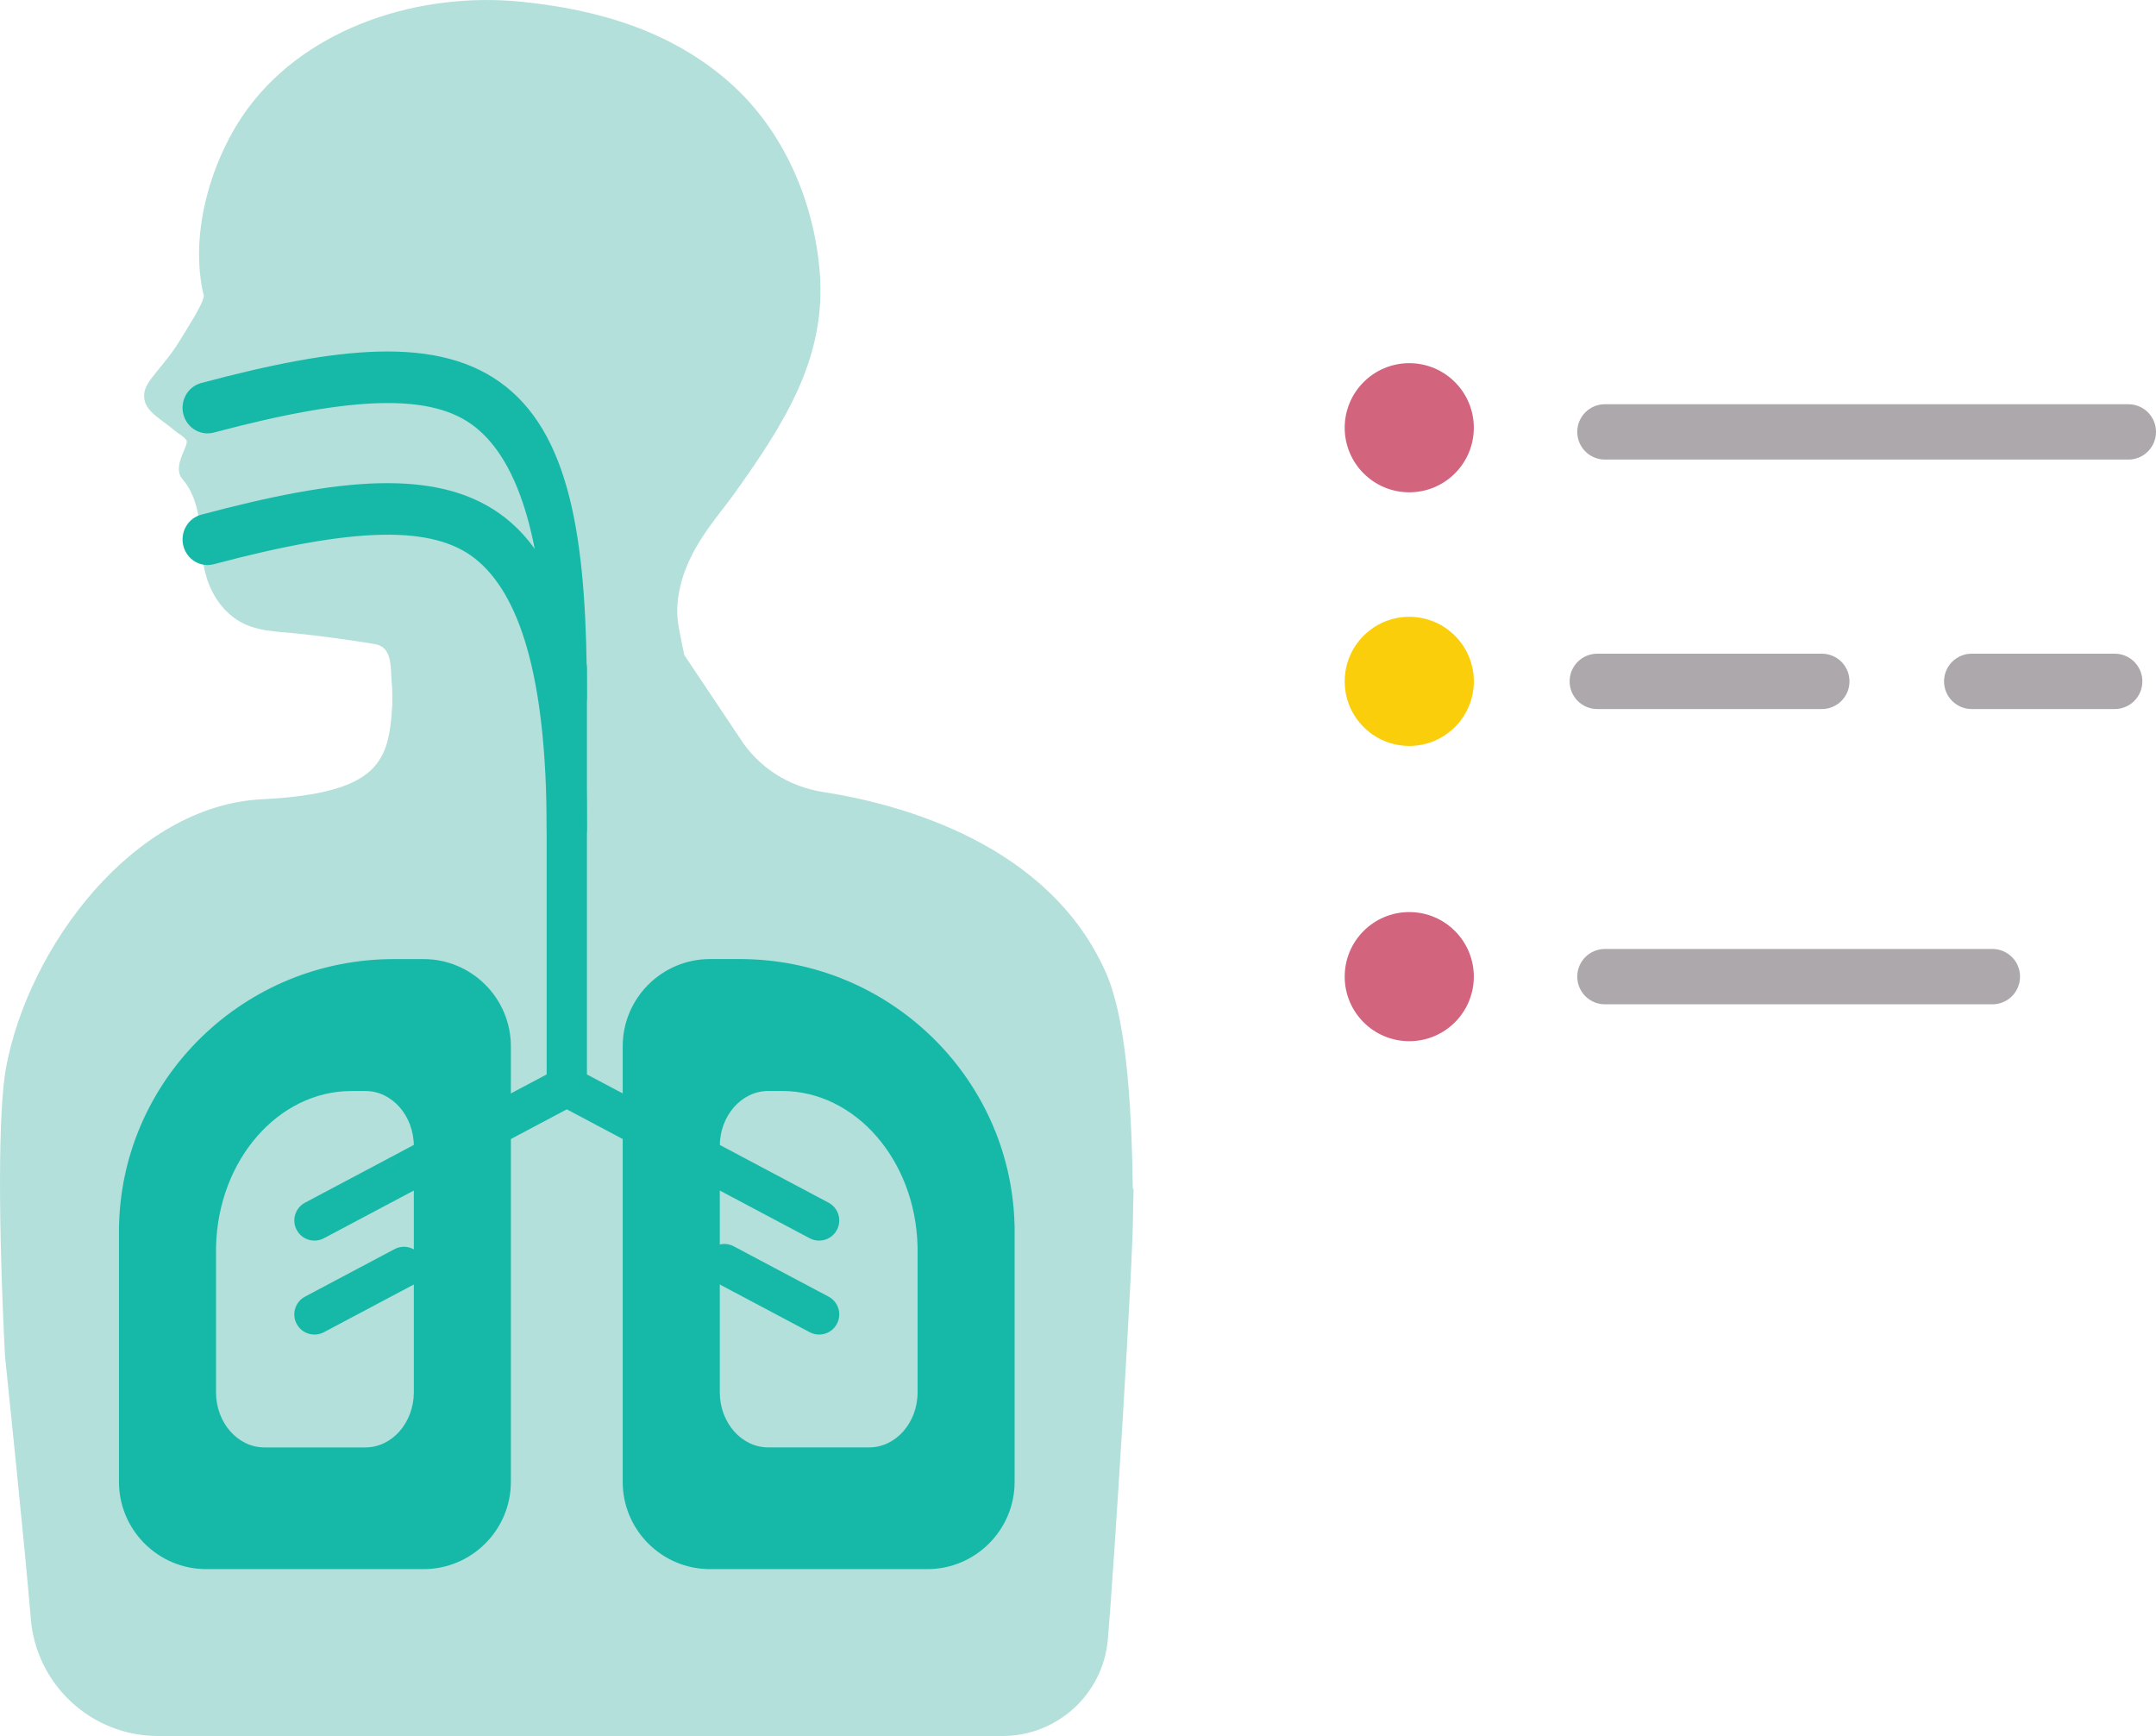 <?xml version="1.0" encoding="utf-8"?>
<!-- Generator: Adobe Illustrator 21.0.0, SVG Export Plug-In . SVG Version: 6.00 Build 0)  -->
<svg version="1.1" id="Layer_1" xmlns="http://www.w3.org/2000/svg" xmlns:xlink="http://www.w3.org/1999/xlink" x="0px" y="0px"
	 viewBox="0 0 77.909 62.733" style="enable-background:new 0 0 77.909 62.733;" xml:space="preserve">
<style type="text/css">
	.st0{fill:#D2647E;}
	.st1{fill:#FACE0B;}
	.st2{fill:#ADA8AC;}
	.st3{fill:#B3E0DA;}
	.st4{fill:#16B9A8;}
</style>
<g>
	<g id="XMLID_6675_">
		<circle class="st0" cx="50.925" cy="15.457" r="2.333"/>
		<circle class="st1" cx="50.925" cy="24.622" r="2.333"/>
		<circle class="st0" cx="50.925" cy="35.292" r="2.333"/>
		<path id="XMLID_4172_" class="st2" d="M71.996,36.292h-14c-0.553,0-1-0.447-1-1s0.447-1,1-1h14c0.553,0,1,0.447,1,1
			S72.549,36.292,71.996,36.292z"/>
		<path id="XMLID_4126_" class="st2" d="M76.909,16.607H57.996c-0.553,0-1-0.447-1-1s0.447-1,1-1h18.913c0.553,0,1,0.447,1,1
			S77.462,16.607,76.909,16.607z"/>
		<path id="XMLID_3929_" class="st2" d="M65.833,25.622H57.72c-0.553,0-1-0.447-1-1s0.447-1,1-1h8.113c0.553,0,1,0.447,1,1
			S66.386,25.622,65.833,25.622z"/>
		<path id="XMLID_3928_" class="st2" d="M76.416,25.622H71.25c-0.553,0-1-0.447-1-1s0.447-1,1-1h5.166c0.553,0,1,0.447,1,1
			S76.969,25.622,76.416,25.622z"/>
	</g>
	<g id="XMLID_6701_">
		<path id="XMLID_6704_" class="st3" d="M40.963,42.954h-0.028c-0.047-3.399-0.277-6.25-0.984-7.834
			c-2.062-4.62-7.359-6.057-10.217-6.502c-1.236-0.192-2.335-0.893-3.003-1.951l-2.004-2.997c-0.03-0.139-0.061-0.279-0.086-0.413
			c-0.091-0.5-0.206-0.881-0.159-1.438c0.149-1.777,1.357-3.007,2.059-3.99c1.828-2.562,3.341-4.93,3.077-8.04
			c-0.214-2.53-1.299-5.057-3.209-6.768c-2.116-1.895-4.794-2.679-7.58-2.959c-3.658-0.368-7.663,0.905-9.839,3.811
			c-1.359,1.815-2.173,4.603-1.623,6.818c-0.04,0.315-0.528,1.055-0.861,1.603c-0.565,0.932-1.245,1.445-1.293,1.918
			c-0.063,0.622,0.516,0.853,1.104,1.35c0.171,0.144,0.271,0.162,0.414,0.337c0.14,0.172-0.551,0.945-0.129,1.426
			c0.078,0.089,0.148,0.186,0.208,0.288c0.45,0.754,0.429,1.689,0.511,2.535c0.086,0.879,0.483,1.748,1.236,2.246
			c0.64,0.426,1.423,0.42,2.158,0.497c0.912,0.096,1.821,0.218,2.725,0.366c0.126,0.021,0.256,0.043,0.362,0.113
			c0.387,0.253,0.308,0.928,0.355,1.323c0.019,0.166,0.019,0.46,0.02,0.763c-0.124,2.009-0.397,3.211-4.715,3.427
			c-4.62,0.231-8.431,5.313-9.244,9.701c-0.285,1.535-0.282,5.639-0.035,10.45c0,0,0.725,6.923,0.929,9.452
			c0.194,2.4,2.197,4.247,4.605,4.247h30.503c1.985,0,3.641-1.512,3.813-3.49c0.22-2.526,0.921-13.752,0.911-15.439
			C40.951,43.52,40.957,43.236,40.963,42.954z"/>
		<path id="XMLID_6705_" class="st4" d="M20.306,26.117c-0.499,0-0.552-0.414-0.552-0.925c0-5.603-1.02-8.523-2.586-9.763
			c-1.532-1.213-4.354-1.153-9.44,0.202c-0.485,0.129-0.976-0.169-1.102-0.662c-0.126-0.495,0.164-1,0.647-1.129
			c4.87-1.297,8.604-1.772,11,0.125c2.437,1.93,2.936,5.884,2.936,11.228C21.209,25.702,20.805,26.117,20.306,26.117z"/>
		<path id="XMLID_6706_" class="st4" d="M20.306,30.875c-0.499,0-0.552-0.414-0.552-0.925c0-5.603-1.02-8.523-2.586-9.763
			c-1.532-1.213-4.354-1.153-9.44,0.202c-0.485,0.129-0.976-0.169-1.102-0.662c-0.126-0.495,0.164-1,0.647-1.129
			c4.87-1.297,8.604-1.772,11,0.125c2.437,1.93,2.936,5.884,2.936,11.228C21.209,30.46,20.805,30.875,20.306,30.875z"/>
		<path id="XMLID_6707_" class="st4" d="M15.307,56.702H7.452c-1.738,0-3.153-1.414-3.153-3.153v-9.246
			c0-0.027,0.001-0.053,0.004-0.078c0.153-5.301,4.547-9.567,9.926-9.567h1.079c1.738,0,3.153,1.414,3.153,3.153v15.739
			C18.46,55.287,17.046,56.702,15.307,56.702z"/>
		<path id="XMLID_6708_" class="st4" d="M5.754,44.937v8.612c0,0.936,0.762,1.698,1.698,1.698h7.856
			c0.936,0,1.698-0.762,1.698-1.698V37.81c0-0.936-0.762-1.698-1.698-1.698h-1.079c-4.673,0-8.475,3.768-8.475,8.399
			c0,0.101,0.002,0.202,0.006,0.302C5.761,44.855,5.759,44.896,5.754,44.937z"/>
		<path id="XMLID_6711_" class="st3" d="M13.204,52.304H9.555c-0.965,0-1.749-0.894-1.749-1.993v-5.224
			c0-0.017,0.001-0.034,0.002-0.051c0.076-3.109,2.243-5.611,4.895-5.611h0.501c0.965,0,1.75,0.895,1.75,1.994v8.892
			C14.953,51.409,14.168,52.304,13.204,52.304z"/>
		<path id="XMLID_6712_" class="st4" d="M33.511,56.702h-7.856c-1.738,0-3.153-1.414-3.153-3.153V37.81
			c0-1.738,1.414-3.153,3.153-3.153h1.079c5.379,0,9.773,4.266,9.926,9.567c0.003,0.026,0.004,0.052,0.004,0.078v9.246
			C36.664,55.287,35.25,56.702,33.511,56.702z"/>
		<path id="XMLID_6713_" class="st4" d="M25.655,36.113c-0.936,0-1.698,0.762-1.698,1.698v15.739c0,0.936,0.762,1.698,1.698,1.698
			h7.856c0.936,0,1.698-0.762,1.698-1.698v-8.616c-0.005-0.038-0.007-0.077-0.005-0.117c0.003-0.101,0.005-0.203,0.005-0.305
			c0-4.631-3.802-8.399-8.475-8.399H25.655z"/>
		<path id="XMLID_6714_" class="st4" d="M11.363,44.831c-0.261,0-0.513-0.14-0.643-0.387c-0.188-0.355-0.053-0.795,0.302-0.984
			l9.119-4.84c0.355-0.188,0.795-0.053,0.984,0.302c0.188,0.355,0.053,0.795-0.302,0.984l-9.119,4.84
			C11.595,44.804,11.478,44.831,11.363,44.831z"/>
		<path id="XMLID_6717_" class="st3" d="M26.01,50.31v-8.892c0-1.099,0.785-1.994,1.75-1.994h0.501c2.652,0,4.819,2.501,4.895,5.611
			c0.001,0.017,0.002,0.034,0.002,0.051v5.224c0,1.099-0.785,1.993-1.749,1.993h-3.648C26.795,52.304,26.01,51.409,26.01,50.31z"/>
		<path id="XMLID_6718_" class="st4" d="M29.6,44.831c-0.115,0-0.232-0.027-0.341-0.085l-9.119-4.84
			c-0.355-0.189-0.49-0.629-0.302-0.984c0.189-0.355,0.63-0.49,0.984-0.302l9.119,4.84c0.355,0.189,0.49,0.629,0.302,0.984
			C30.113,44.69,29.861,44.831,29.6,44.831z"/>
		<path id="XMLID_6719_" class="st4" d="M11.363,48.226c-0.261,0-0.513-0.14-0.643-0.387c-0.188-0.355-0.053-0.795,0.302-0.984
			l3.234-1.716c0.354-0.189,0.796-0.053,0.984,0.302c0.188,0.355,0.053,0.795-0.302,0.984l-3.234,1.716
			C11.595,48.199,11.478,48.226,11.363,48.226z"/>
		<path id="XMLID_6720_" class="st4" d="M29.6,48.226c-0.115,0-0.232-0.027-0.341-0.085l-3.427-1.819
			c-0.355-0.189-0.49-0.629-0.302-0.984c0.189-0.355,0.63-0.49,0.984-0.302l3.427,1.819c0.355,0.189,0.49,0.629,0.302,0.984
			C30.113,48.086,29.861,48.226,29.6,48.226z"/>
		<path id="XMLID_6721_" class="st4" d="M20.482,23.423c-0.402,0-0.728,0.326-0.728,0.728v5.523v4.068v5.523
			c0,0.402,0.326,0.728,0.728,0.728c0.402,0,0.727-0.326,0.727-0.728v-5.523v-4.068V24.15
			C21.209,23.749,20.883,23.423,20.482,23.423z"/>
	</g>
</g>
</svg>
